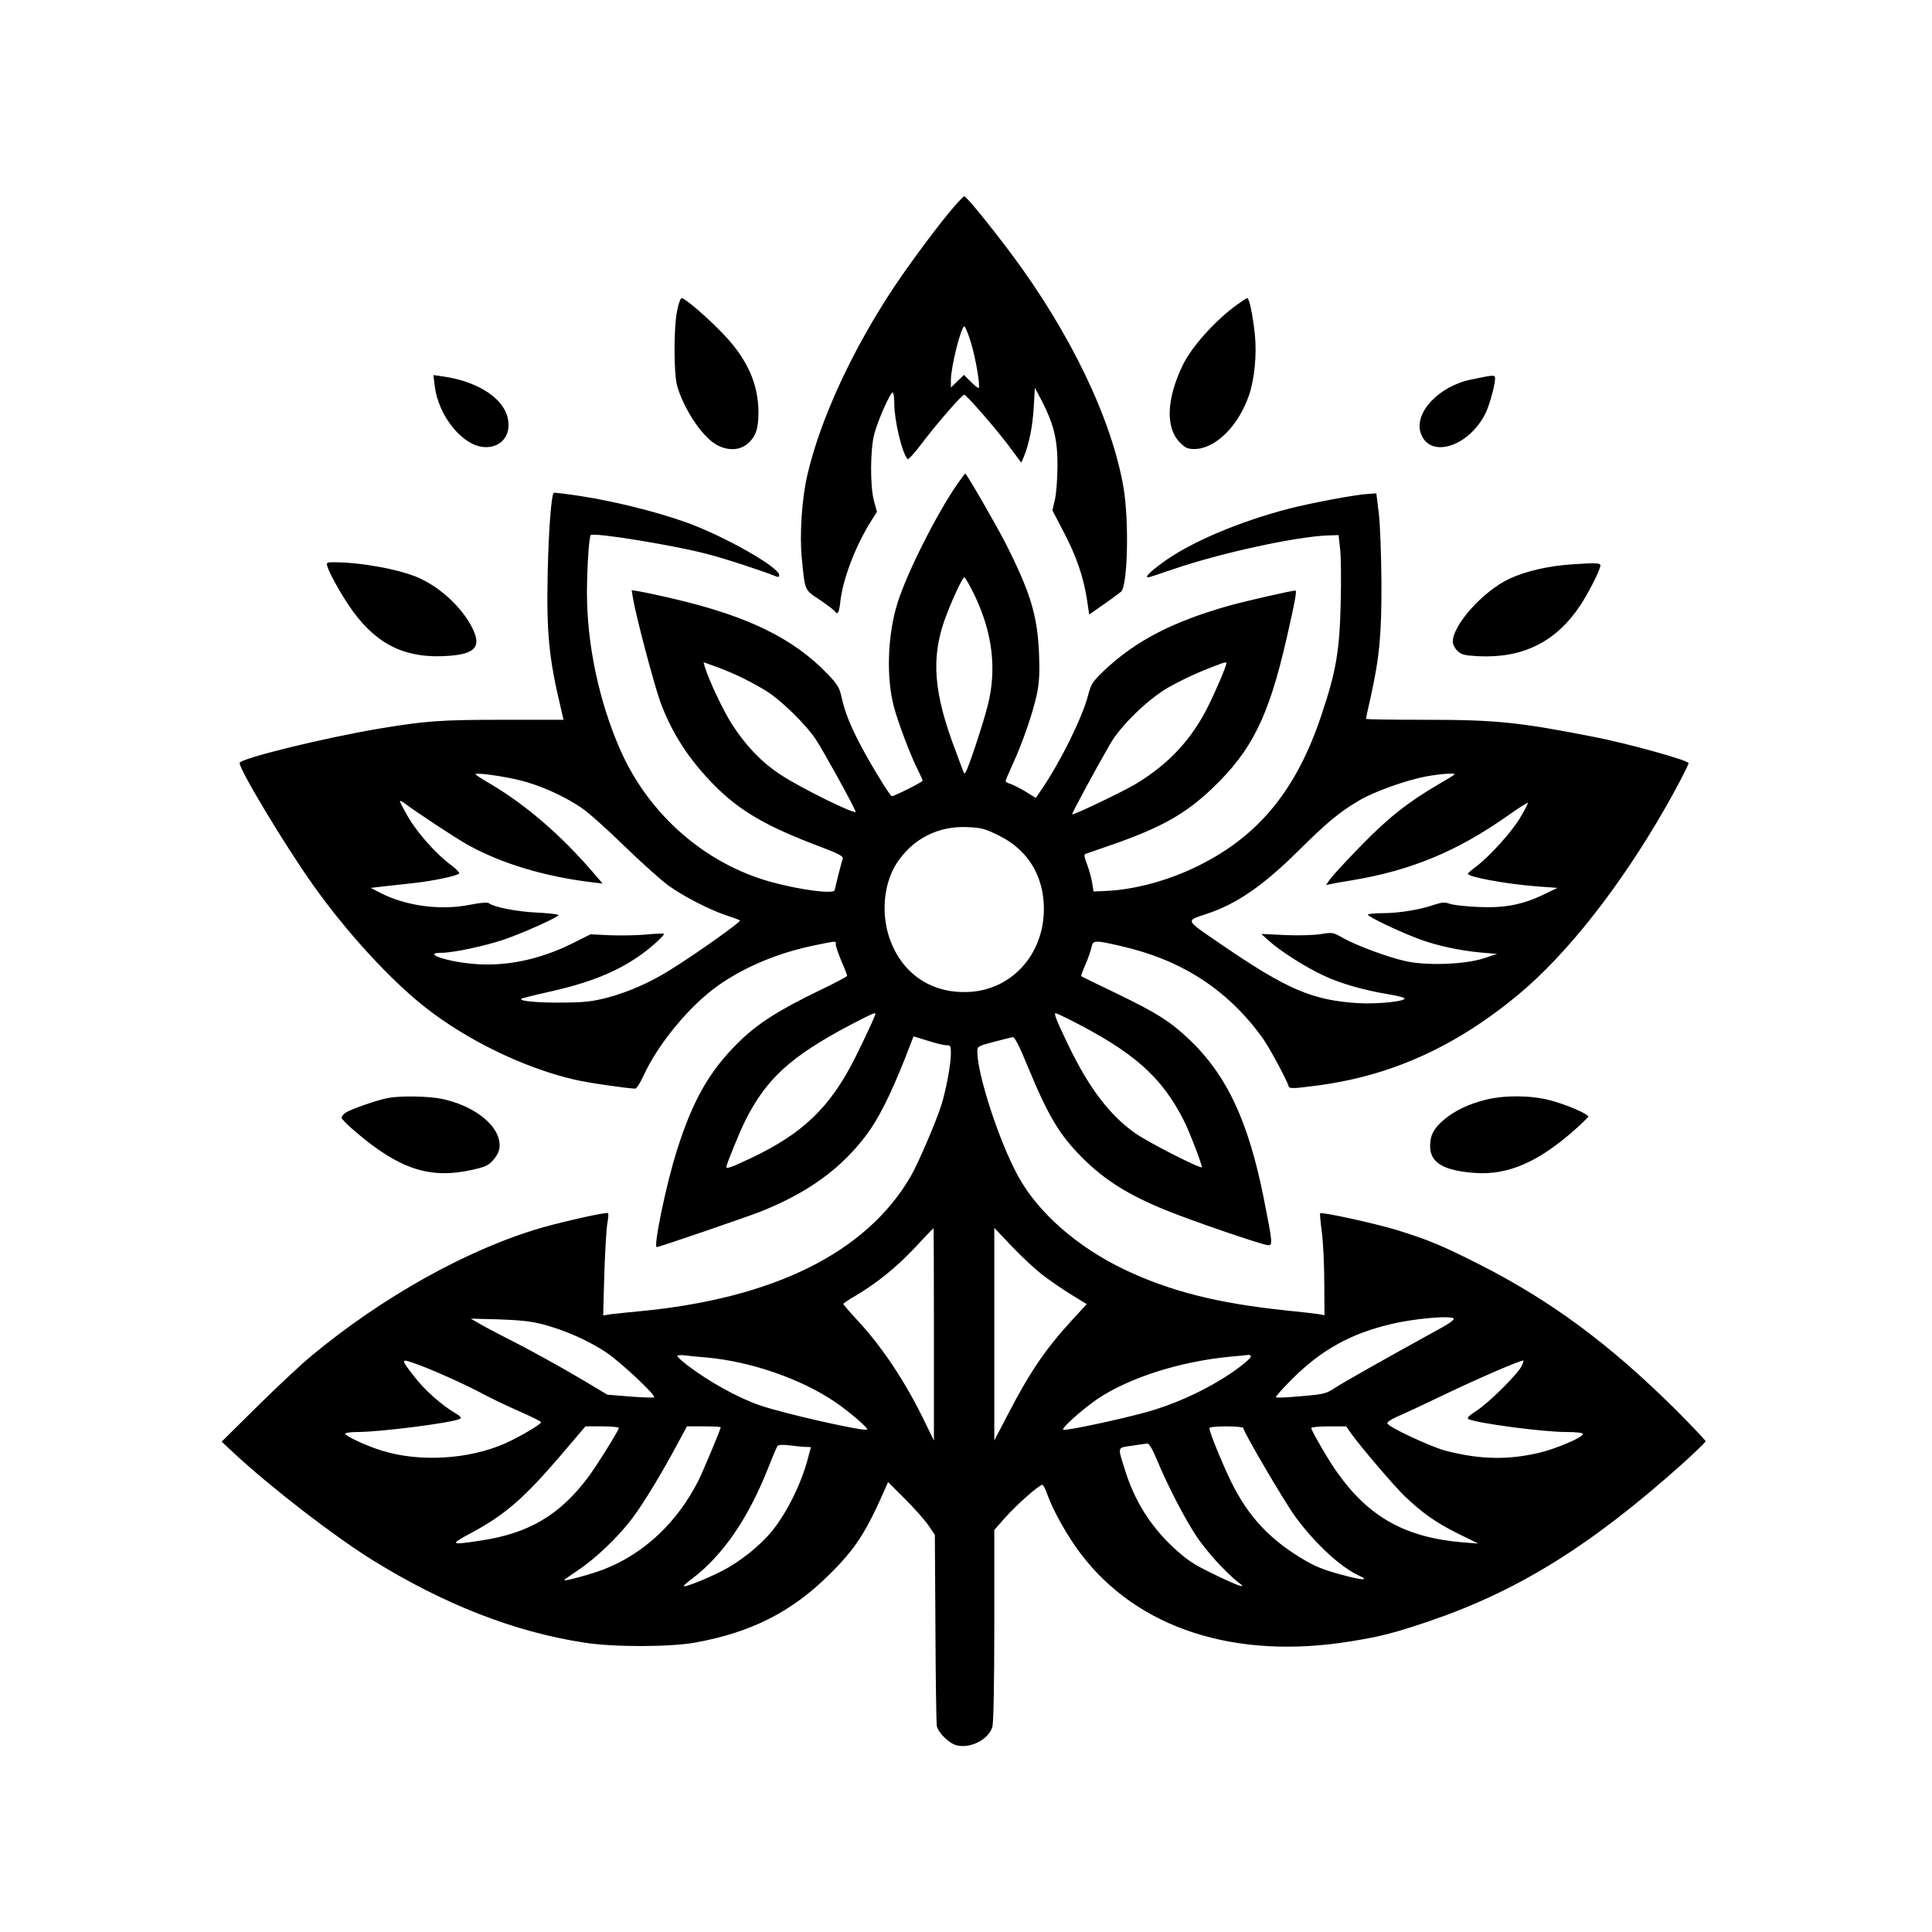 <?xml version="1.0" standalone="no"?>
<!DOCTYPE svg PUBLIC "-//W3C//DTD SVG 20010904//EN"
 "http://www.w3.org/TR/2001/REC-SVG-20010904/DTD/svg10.dtd">
<svg version="1.0" xmlns="http://www.w3.org/2000/svg"
 width="1024pt" height="1024pt" viewBox="0 0 1024 1024"
 preserveAspectRatio="xMidYMid meet">

<g transform="translate(0,1024) scale(0.1,-0.1)"
fill="#000000" stroke="none">
<path d="M5058 9146 c-72 -82 -226 -288 -315 -421 -223 -334 -393 -701 -463
-999 -30 -125 -43 -323 -30 -447 17 -173 13 -164 96 -219 40 -27 75 -54 79
-60 14 -22 23 -7 29 52 13 115 76 283 153 410 l41 66 -15 54 c-22 78 -21 275
1 358 20 75 85 220 97 220 5 0 9 -27 9 -59 0 -90 41 -261 70 -294 4 -5 35 29
70 75 81 108 221 269 231 266 16 -6 164 -176 232 -266 l70 -94 14 32 c27 66
46 158 52 260 l6 105 37 -70 c63 -123 83 -203 83 -340 0 -66 -6 -147 -13 -180
l-14 -60 60 -115 c67 -128 104 -236 123 -356 l12 -81 76 53 c42 29 83 60 93
68 35 31 43 374 13 551 -62 363 -282 821 -595 1240 -116 155 -239 305 -249
305 -3 0 -27 -24 -53 -54z m87 -718 c25 -80 52 -234 42 -244 -2 -3 -21 12 -41
32 l-37 37 -34 -33 -35 -34 0 41 c0 68 54 283 71 283 5 0 20 -37 34 -82z"/>
<path d="M3589 8593 c-19 -91 -18 -333 0 -398 34 -120 130 -266 205 -310 60
-35 123 -34 167 2 44 37 59 80 59 166 0 150 -58 281 -182 412 -81 86 -207 195
-225 195 -6 0 -17 -30 -24 -67z"/>
<path d="M6539 8612 c-110 -84 -223 -212 -269 -305 -88 -181 -94 -335 -15
-414 27 -27 41 -33 74 -33 112 0 234 120 291 285 29 85 42 216 31 322 -11 105
-30 193 -40 193 -5 0 -37 -22 -72 -48z"/>
<path d="M2304 8196 c19 -164 153 -326 271 -326 88 0 139 72 114 162 -27 103
-166 189 -343 213 l-49 7 7 -56z"/>
<path d="M7875 8244 c-11 -2 -45 -9 -75 -15 -172 -34 -306 -175 -270 -284 47
-141 261 -72 347 112 24 53 54 172 46 186 -4 7 -14 7 -48 1z"/>
<path d="M5073 7673 c-109 -158 -266 -469 -316 -629 -53 -168 -61 -399 -18
-554 23 -85 87 -254 125 -329 14 -28 26 -54 26 -59 0 -7 -150 -82 -163 -82 -9
0 -102 152 -156 252 -62 115 -95 198 -111 275 -11 49 -21 66 -74 121 -178 186
-419 305 -806 396 -80 19 -165 37 -189 41 l-43 7 7 -43 c16 -97 115 -470 147
-555 62 -165 151 -301 285 -437 135 -136 275 -217 556 -323 98 -37 127 -52
124 -64 -3 -8 -13 -46 -23 -85 -9 -38 -19 -76 -20 -83 -6 -22 -183 1 -339 44
-350 97 -648 359 -798 701 -113 258 -177 562 -176 838 1 135 11 290 20 299 15
15 432 -52 616 -100 85 -21 313 -96 366 -119 12 -5 17 -3 17 7 0 42 -294 208
-492 279 -155 56 -386 113 -556 139 -79 12 -145 20 -147 18 -13 -12 -27 -199
-32 -419 -7 -324 6 -456 70 -724 l14 -60 -321 0 c-327 0 -411 -6 -651 -46
-299 -50 -745 -160 -745 -183 0 -37 241 -438 389 -646 177 -250 410 -504 596
-650 222 -174 521 -319 785 -381 69 -17 277 -47 327 -49 7 0 26 30 43 67 78
171 248 376 400 482 140 98 318 172 510 211 118 24 110 24 110 3 0 -10 14 -49
30 -88 17 -38 30 -73 30 -77 0 -4 -62 -37 -137 -73 -226 -109 -335 -178 -439
-280 -155 -153 -243 -308 -327 -575 -56 -176 -125 -510 -106 -510 12 0 485
162 552 189 250 100 424 226 558 404 65 86 128 212 204 403 l47 121 75 -23
c40 -13 85 -24 98 -24 23 0 25 -4 25 -42 0 -58 -24 -188 -50 -273 -27 -87
-124 -313 -163 -380 -235 -404 -725 -647 -1437 -715 -63 -6 -133 -13 -154 -16
l-39 -6 6 218 c4 121 11 242 16 269 5 28 7 52 4 55 -7 7 -216 -39 -348 -76
-392 -113 -847 -366 -1230 -685 -55 -46 -183 -166 -285 -267 l-185 -183 65
-61 c200 -185 528 -438 730 -564 381 -237 755 -383 1125 -440 156 -25 456 -24
590 0 298 54 512 163 711 361 139 137 194 223 298 460 l13 30 90 -90 c49 -49
105 -112 124 -140 l34 -50 3 -495 c1 -272 5 -505 7 -517 8 -37 64 -92 103
-103 74 -20 173 30 192 98 6 23 10 224 10 540 l0 503 61 69 c61 68 176 169
193 170 5 1 17 -21 26 -48 31 -88 108 -225 178 -317 301 -397 819 -565 1434
-464 157 25 239 47 418 108 467 160 851 398 1333 829 70 63 127 118 127 123 0
5 -75 84 -167 176 -347 343 -655 570 -1033 762 -202 102 -268 129 -438 182
-119 36 -398 97 -405 88 -2 -2 2 -47 9 -99 7 -52 13 -173 13 -268 l1 -173 -32
6 c-18 3 -98 12 -178 20 -359 38 -607 101 -848 215 -250 119 -458 301 -564
493 -100 180 -218 541 -218 664 0 27 4 29 88 51 48 13 93 24 101 25 9 1 36
-52 76 -150 111 -269 169 -367 295 -493 116 -115 242 -194 436 -273 139 -57
519 -187 546 -187 24 0 23 13 -23 245 -82 413 -197 658 -399 849 -99 93 -170
138 -379 239 -102 49 -188 91 -190 93 -2 2 8 30 22 61 14 32 28 73 32 91 8 40
15 40 155 8 321 -73 561 -228 746 -479 37 -50 130 -221 145 -266 4 -11 27 -11
139 4 399 50 744 206 1081 486 254 212 534 567 773 983 57 99 126 231 126 241
0 15 -320 104 -505 140 -397 78 -520 90 -893 90 -171 0 -312 2 -312 5 0 3 11
55 25 115 47 215 58 330 57 610 -1 145 -7 307 -14 365 l-13 105 -45 -3 c-63
-3 -302 -48 -418 -78 -270 -70 -531 -182 -674 -289 -70 -52 -91 -75 -71 -75 3
0 65 20 137 45 247 84 641 170 811 177 l60 2 8 -75 c5 -40 6 -171 3 -289 -6
-249 -24 -357 -101 -587 -131 -395 -330 -641 -650 -800 -155 -78 -338 -128
-490 -135 l-69 -3 -7 45 c-4 25 -16 69 -27 98 -15 38 -17 54 -9 56 7 2 73 25
147 51 257 90 385 162 529 300 207 199 295 376 390 790 43 188 56 255 47 255
-20 0 -261 -55 -351 -80 -300 -85 -494 -185 -663 -344 -61 -59 -69 -70 -85
-132 -32 -121 -147 -353 -248 -501 l-29 -42 -57 35 c-32 19 -68 37 -80 40 -13
4 -23 10 -23 14 0 4 16 42 35 84 53 113 112 285 131 378 13 64 15 113 11 218
-9 200 -46 321 -177 580 -55 107 -207 370 -214 370 -2 0 -21 -26 -43 -57z m93
-589 c95 -199 118 -393 69 -584 -24 -95 -98 -319 -115 -349 -8 -14 -9 -14 -14
-1 -3 8 -22 58 -41 110 -116 305 -131 489 -58 695 35 97 94 225 104 225 5 0
29 -43 55 -96z m-1221 -442 c39 -19 94 -50 122 -68 77 -49 207 -177 257 -253
40 -61 197 -344 211 -383 9 -22 -295 127 -401 198 -97 64 -178 148 -253 263
-47 73 -124 235 -146 309 l-6 22 73 -26 c40 -15 105 -42 143 -62z m2555 83 c0
-16 -55 -145 -98 -231 -87 -174 -208 -304 -382 -409 -67 -40 -331 -167 -337
-161 -4 3 120 232 200 371 56 98 198 236 307 300 47 27 132 69 190 92 105 42
120 47 120 38z m-3743 -621 c106 -26 233 -83 324 -145 35 -23 138 -115 229
-204 92 -89 196 -182 232 -208 82 -59 219 -129 306 -158 37 -12 70 -24 74 -28
7 -6 -227 -173 -367 -260 -105 -67 -225 -119 -333 -148 -81 -21 -121 -26 -242
-27 -132 -1 -229 8 -217 20 2 3 75 21 160 40 255 57 424 137 565 268 17 16 32
33 32 36 0 3 -42 2 -92 -3 -51 -5 -139 -6 -196 -4 l-102 5 -98 -49 c-175 -87
-359 -124 -531 -107 -142 13 -265 58 -161 58 62 0 230 36 331 70 102 35 289
119 289 130 0 4 -51 10 -112 13 -109 5 -230 29 -255 49 -9 7 -42 4 -100 -7
-158 -32 -342 -7 -478 63 l-50 26 60 7 c33 4 106 12 163 18 102 11 230 37 245
51 5 4 -14 24 -41 44 -77 56 -177 168 -227 253 -25 43 -45 81 -45 86 0 5 12
-1 28 -13 53 -41 264 -180 328 -216 179 -100 406 -169 659 -200 l59 -7 -54 63
c-168 194 -347 349 -532 460 -49 28 -88 54 -88 56 0 11 149 -10 237 -32z
m4953 32 c0 -2 -37 -25 -82 -51 -162 -94 -270 -179 -413 -326 -77 -79 -151
-159 -164 -177 l-23 -33 24 5 c12 3 66 13 118 21 310 52 554 153 825 344 54
39 101 68 103 66 2 -2 -15 -36 -39 -76 -43 -75 -166 -211 -238 -264 -22 -16
-41 -33 -41 -36 0 -17 200 -54 365 -67 l110 -8 -75 -36 c-112 -54 -209 -72
-349 -65 -64 3 -130 10 -148 17 -25 9 -40 8 -80 -5 -78 -27 -189 -45 -274 -45
-43 0 -79 -4 -79 -8 0 -11 179 -96 279 -132 91 -33 211 -59 324 -69 l82 -7
-70 -23 c-99 -33 -301 -40 -412 -16 -96 21 -260 82 -334 123 -53 31 -57 31
-119 21 -38 -6 -117 -8 -190 -5 l-125 6 40 -36 c59 -54 194 -140 291 -185 87
-41 210 -77 344 -99 41 -7 79 -16 83 -20 18 -16 -138 -33 -243 -27 -243 15
-376 71 -728 312 -194 133 -190 123 -77 161 160 53 299 149 485 333 158 156
218 206 325 269 82 48 249 107 355 127 72 13 150 19 150 11z m-2415 -325 c134
-66 216 -181 234 -326 32 -262 -139 -485 -385 -502 -196 -13 -353 86 -423 267
-53 135 -40 301 30 412 84 131 221 202 378 194 73 -3 94 -9 166 -45z m-655
-945 c0 -8 -56 -129 -107 -231 -132 -263 -275 -401 -550 -532 -106 -50 -133
-60 -133 -48 0 14 71 187 100 245 111 222 241 340 550 504 117 61 140 72 140
62z m1023 -27 c345 -174 494 -305 612 -539 29 -57 95 -229 95 -246 0 -14 -286
132 -355 181 -134 95 -243 239 -350 460 -64 133 -81 175 -70 175 3 0 34 -14
68 -31z m-713 -1671 l0 -563 -49 100 c-102 211 -226 398 -360 541 -39 42 -71
79 -71 83 0 3 29 23 64 43 112 66 219 152 316 256 52 56 96 102 98 102 1 0 2
-253 2 -562z m583 309 c40 -30 107 -76 150 -102 l77 -47 -79 -86 c-138 -150
-223 -275 -337 -495 l-74 -142 0 563 0 564 96 -101 c52 -55 128 -125 167 -154z
m2172 -226 c3 -6 -23 -25 -57 -44 -318 -175 -530 -295 -572 -323 -47 -31 -60
-34 -179 -44 -71 -7 -131 -9 -134 -6 -4 3 38 50 93 104 148 147 305 234 513
283 126 31 324 48 336 30z m-4825 -31 c116 -31 241 -86 336 -150 75 -51 262
-226 251 -236 -3 -3 -59 -1 -126 4 l-122 10 -117 70 c-136 81 -300 171 -427
235 -49 25 -110 57 -135 72 l-45 26 150 -4 c112 -4 171 -10 235 -27z m865
-175 c233 -21 498 -112 680 -235 74 -50 179 -140 171 -147 -12 -12 -440 84
-570 129 -114 39 -272 127 -383 212 -29 23 -53 44 -53 49 0 5 19 6 43 3 23 -3
74 -8 112 -11z m2885 6 c0 -13 -76 -73 -155 -121 -122 -75 -266 -138 -400
-175 -151 -41 -418 -98 -439 -93 -17 3 100 108 182 164 168 112 433 197 699
223 48 4 94 9 101 10 6 0 12 -3 12 -8z m-4411 -45 c90 -33 260 -110 348 -158
40 -21 123 -61 185 -88 62 -27 114 -53 116 -58 3 -9 -117 -80 -192 -113 -192
-84 -450 -100 -651 -38 -80 24 -195 78 -195 90 0 5 29 9 64 9 121 0 506 49
544 70 10 5 3 14 -25 30 -72 42 -165 125 -219 196 -74 96 -74 96 25 60z m5845
-8 c-23 -45 -177 -197 -242 -238 -35 -22 -48 -36 -40 -41 42 -22 396 -69 520
-69 56 0 88 -4 88 -11 0 -17 -142 -78 -232 -99 -166 -39 -313 -36 -493 10 -81
21 -306 126 -312 146 -2 6 20 21 49 34 29 12 143 65 253 118 175 84 395 179
418 181 4 1 0 -14 -9 -31z m-4784 -326 c0 -13 -118 -202 -163 -262 -150 -200
-314 -297 -567 -335 -162 -25 -168 -22 -62 35 185 98 286 185 483 415 l132
155 89 0 c48 0 88 -4 88 -8z m540 3 c0 -10 -92 -229 -117 -280 -112 -223 -289
-390 -503 -473 -67 -26 -210 -65 -210 -57 0 2 33 25 73 52 95 63 216 179 290
278 60 80 155 237 241 398 l47 87 90 0 c49 0 89 -2 89 -5z m2770 -4 c0 -20
224 -402 280 -476 105 -141 238 -263 333 -306 54 -24 25 -26 -60 -4 -112 29
-161 47 -220 81 -189 109 -306 233 -399 423 -46 95 -114 261 -114 281 0 6 34
10 90 10 50 0 90 -4 90 -9z m573 -31 c47 -66 231 -282 283 -331 94 -89 165
-139 277 -195 l112 -55 -80 6 c-304 25 -499 133 -667 370 -43 59 -138 223
-138 236 0 5 42 9 93 9 l92 0 28 -40z m-2891 -69 l26 -1 -15 -57 c-35 -135
-112 -291 -192 -389 -64 -78 -167 -160 -263 -210 -83 -42 -197 -88 -204 -81
-2 2 18 20 45 40 163 124 296 318 402 585 23 59 46 112 50 118 5 6 29 8 66 3
32 -4 70 -8 85 -8z m1862 -73 c56 -135 148 -311 207 -400 52 -78 154 -191 219
-242 31 -24 32 -26 10 -20 -14 3 -79 32 -146 65 -101 49 -134 72 -207 139
-122 115 -205 248 -255 411 -39 124 -41 115 36 126 37 6 74 11 82 12 11 1 28
-29 54 -91z"/>
<path d="M1735 7238 c13 -43 87 -173 137 -240 133 -181 286 -251 508 -234 136
10 170 47 128 138 -51 110 -169 222 -288 275 -100 45 -308 83 -452 83 -36 0
-39 -2 -33 -22z"/>
<path d="M8335 7249 c-129 -8 -252 -37 -338 -78 -138 -66 -297 -244 -297 -332
0 -14 11 -36 25 -49 21 -20 38 -24 108 -28 238 -12 414 75 544 271 42 65 98
173 105 206 4 18 -16 19 -147 10z"/>
<path d="M2054 4420 c-59 -12 -191 -58 -220 -76 -13 -9 -24 -22 -24 -28 0 -6
34 -41 76 -76 231 -197 392 -250 614 -201 69 15 89 24 112 50 35 39 44 73 30
120 -27 90 -150 175 -297 206 -75 16 -224 18 -291 5z"/>
<path d="M7874 4411 c-89 -22 -167 -59 -222 -107 -53 -45 -72 -81 -72 -138 0
-89 70 -131 240 -143 174 -12 336 59 530 232 36 32 66 62 68 66 5 13 -119 66
-205 88 -101 26 -239 27 -339 2z"/>
</g>
</svg>
